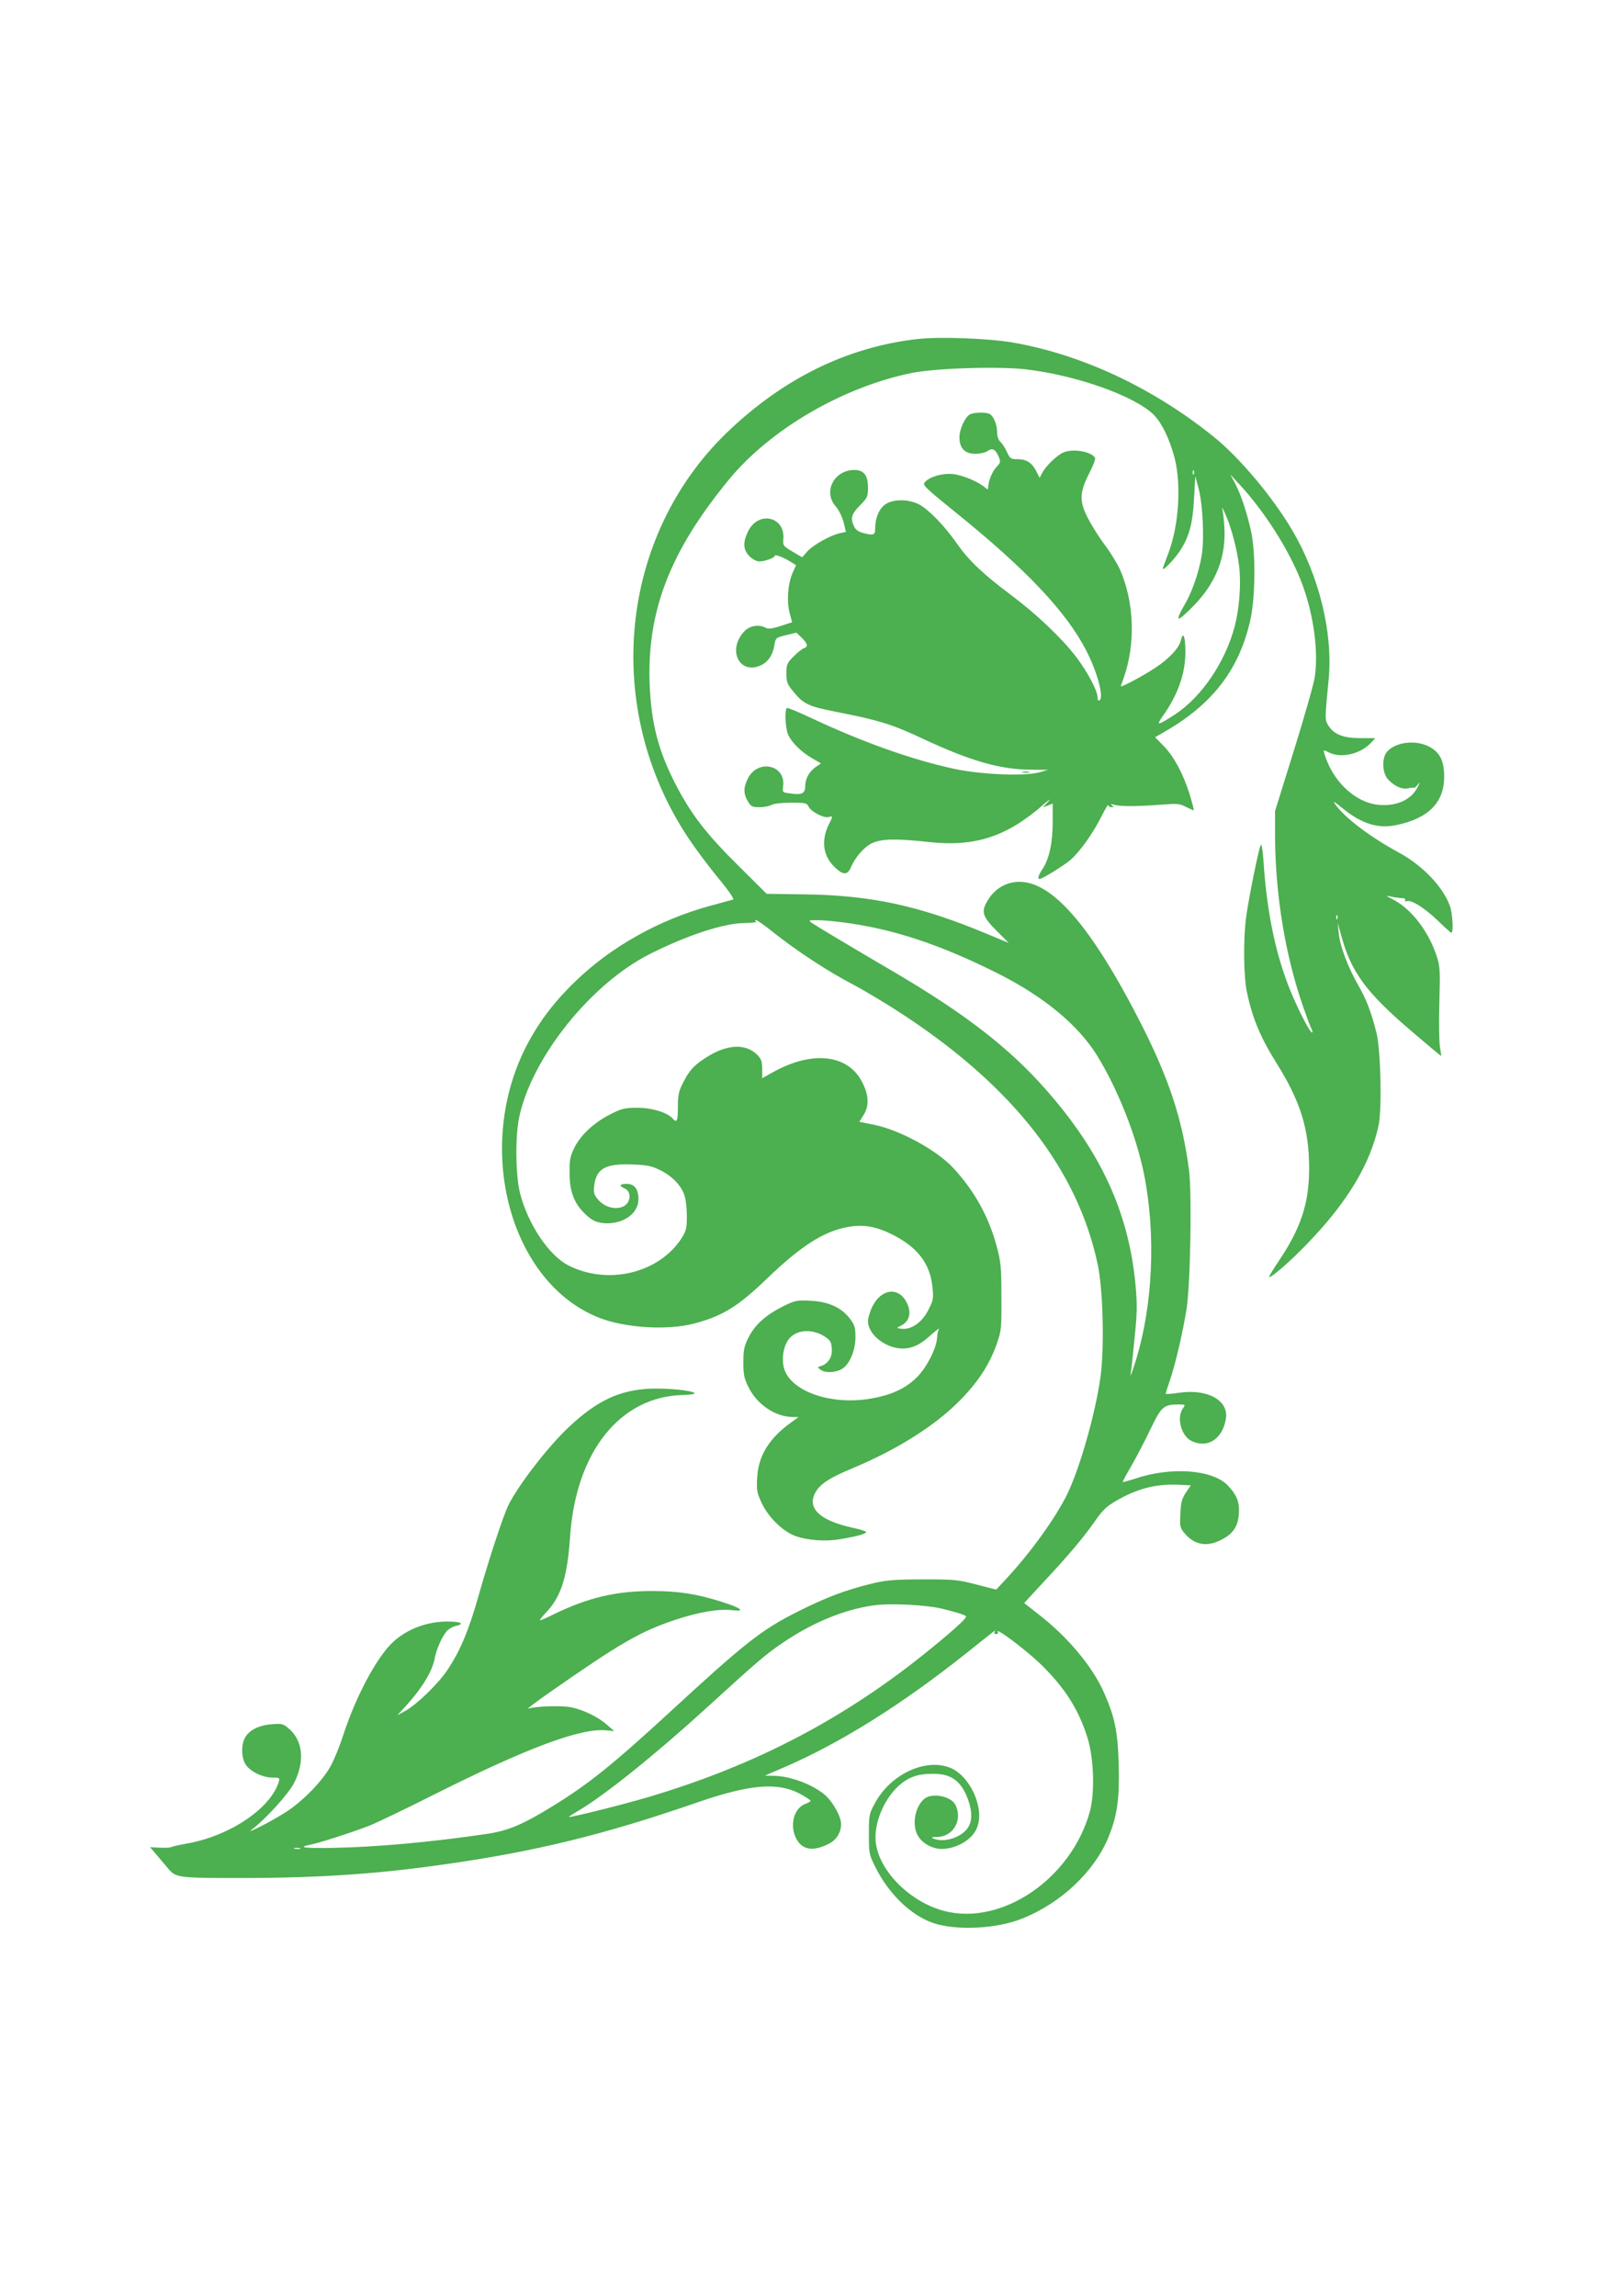 <?xml version="1.0" standalone="no"?>
<!DOCTYPE svg PUBLIC "-//W3C//DTD SVG 20010904//EN"
 "http://www.w3.org/TR/2001/REC-SVG-20010904/DTD/svg10.dtd">
<svg version="1.0" xmlns="http://www.w3.org/2000/svg"
 width="905pt" height="1280pt" viewBox="0 0 905 1280"
 preserveAspectRatio="xMidYMid meet">
<g transform="translate(0,1280) scale(0.1,-0.1)"
fill="#4caf50" stroke="none">
<path d="M5116 10910 c-392 -45 -747 -219 -1060 -519 -605 -582 -698 -1539
-219 -2261 38 -58 113 -158 166 -223 59 -70 92 -119 85 -122 -7 -2 -65 -18
-128 -35 -289 -79 -557 -230 -761 -430 -123 -121 -206 -235 -275 -374 -276
-567 -74 -1296 413 -1491 144 -58 379 -73 529 -35 160 41 248 95 409 250 192
185 321 267 456 290 85 15 155 2 246 -43 139 -71 208 -160 222 -289 7 -67 6
-75 -22 -130 -34 -69 -94 -112 -149 -106 -28 3 -30 5 -13 13 56 23 71 75 40
135 -45 87 -140 76 -190 -23 -14 -28 -25 -65 -25 -82 0 -67 78 -137 166 -151
64 -9 116 11 180 69 32 28 54 46 50 38 -5 -7 -10 -31 -11 -52 -5 -60 -58 -163
-112 -217 -64 -64 -146 -101 -262 -120 -224 -37 -447 44 -480 173 -15 58 1
135 36 169 45 45 129 47 194 3 29 -19 35 -30 37 -66 4 -47 -20 -84 -61 -97
-20 -6 -20 -7 -2 -20 25 -19 79 -18 116 2 44 22 79 102 79 180 0 51 -4 66 -29
100 -47 63 -119 97 -219 102 -79 4 -86 3 -156 -31 -96 -48 -158 -104 -193
-175 -24 -48 -28 -70 -28 -137 0 -67 4 -89 28 -137 48 -99 152 -168 250 -168
l30 0 -43 -31 c-123 -89 -183 -188 -188 -310 -4 -69 -1 -83 27 -142 38 -79
119 -157 188 -181 68 -24 168 -31 249 -17 93 16 144 30 144 40 0 4 -35 15 -77
24 -186 41 -258 112 -203 202 28 45 78 77 205 130 244 102 452 232 590 370
104 103 171 204 212 320 27 77 28 87 27 265 0 167 -3 195 -27 284 -44 163
-123 306 -240 433 -92 100 -299 213 -442 242 l-83 17 24 39 c31 49 29 109 -7
179 -78 158 -277 181 -496 60 l-63 -35 0 51 c0 43 -5 56 -28 80 -62 61 -160
59 -269 -6 -79 -48 -108 -78 -143 -148 -26 -50 -30 -71 -30 -138 0 -77 -6 -91
-29 -64 -28 33 -114 60 -196 60 -71 0 -88 -4 -149 -35 -91 -45 -168 -116 -203
-187 -24 -49 -28 -68 -27 -142 0 -97 23 -163 77 -218 44 -47 78 -62 134 -62
98 1 173 59 173 134 0 57 -22 86 -66 86 -39 0 -44 -11 -12 -25 44 -19 35 -87
-13 -104 -45 -16 -101 2 -134 41 -23 27 -26 39 -22 75 11 98 62 127 212 121
86 -3 108 -8 159 -33 67 -34 118 -88 134 -144 7 -21 12 -72 12 -113 0 -64 -4
-80 -28 -119 -126 -197 -411 -266 -632 -154 -109 55 -226 230 -270 402 -25 97
-28 316 -5 424 70 333 401 746 730 911 207 104 410 171 526 172 42 1 72 4 65
8 -8 6 -8 8 0 8 7 0 52 -32 100 -71 129 -102 301 -215 443 -289 68 -36 196
-113 285 -172 609 -402 963 -858 1076 -1383 31 -141 39 -472 16 -635 -29 -205
-116 -510 -187 -654 -66 -133 -204 -324 -340 -470 l-54 -58 -110 28 c-103 27
-123 29 -300 29 -165 -1 -202 -4 -285 -24 -147 -36 -252 -76 -408 -154 -203
-101 -296 -174 -717 -562 -316 -291 -451 -399 -643 -518 -174 -108 -256 -143
-377 -161 -311 -46 -619 -74 -862 -78 -151 -3 -198 3 -126 17 50 9 238 70 333
107 41 16 203 94 360 173 522 262 823 374 963 358 l42 -4 -40 35 c-50 44 -128
82 -197 97 -52 12 -204 7 -243 -7 -11 -4 39 34 110 84 408 285 513 345 712
412 130 43 242 62 317 53 75 -9 50 12 -57 46 -141 45 -244 61 -392 61 -201 0
-357 -37 -548 -130 -42 -21 -77 -36 -77 -33 0 3 18 26 41 50 79 86 113 195
128 418 33 473 279 780 631 788 37 1 66 5 64 9 -10 16 -148 30 -250 26 -170
-8 -295 -67 -449 -211 -114 -106 -278 -317 -338 -434 -27 -51 -111 -306 -167
-504 -56 -199 -103 -311 -175 -419 -52 -78 -171 -193 -236 -229 l-44 -24 36
39 c99 106 160 205 173 279 10 52 42 124 68 152 11 12 33 25 49 28 54 12 29
25 -46 25 -114 0 -225 -42 -303 -114 -90 -83 -207 -302 -277 -516 -20 -63 -53
-144 -73 -179 -44 -80 -155 -194 -247 -253 -79 -51 -238 -132 -190 -97 75 56
203 197 235 259 60 119 50 233 -27 301 -35 30 -40 31 -99 26 -72 -5 -127 -34
-149 -77 -21 -40 -19 -109 4 -146 24 -39 94 -74 150 -74 39 0 42 -2 36 -22
-45 -151 -277 -306 -519 -347 -39 -7 -74 -15 -80 -18 -5 -4 -34 -5 -64 -4
l-55 3 44 -52 c24 -29 51 -60 59 -70 40 -48 60 -50 397 -50 435 0 766 22 1141
76 514 73 892 166 1415 347 287 99 443 112 565 48 34 -19 62 -37 62 -40 0 -4
-13 -12 -30 -18 -63 -24 -88 -118 -51 -192 34 -65 94 -75 183 -30 43 22 68 63
68 111 0 41 -48 126 -91 162 -69 59 -197 106 -289 106 l-45 1 100 43 c318 136
667 355 1029 644 172 137 161 129 152 115 -4 -8 -1 -13 9 -13 9 0 13 5 9 11
-20 33 150 -94 235 -175 138 -133 219 -261 267 -421 34 -116 39 -301 11 -405
-103 -373 -489 -637 -811 -554 -192 50 -366 224 -383 386 -10 102 45 237 128
312 54 48 105 67 188 67 98 1 151 -33 190 -121 30 -70 35 -129 14 -170 -31
-60 -135 -97 -198 -70 -15 7 -10 9 23 9 88 2 141 96 100 178 -25 51 -135 71
-177 32 -52 -48 -67 -148 -31 -206 29 -47 92 -77 151 -70 83 10 155 59 178
120 42 110 -42 290 -154 333 -138 52 -329 -38 -416 -198 -33 -61 -34 -67 -34
-174 0 -109 1 -112 38 -187 76 -149 195 -263 318 -307 130 -45 357 -34 502 25
213 86 397 259 476 448 51 123 64 215 59 411 -5 183 -22 265 -83 402 -64 144
-202 309 -364 434 l-80 63 107 116 c144 154 220 245 286 338 43 63 67 85 118
115 123 71 226 97 360 90 l58 -3 -28 -41 c-22 -34 -28 -55 -30 -118 -4 -71 -2
-78 24 -109 54 -64 124 -77 203 -36 66 33 94 74 99 145 5 64 -11 105 -61 158
-85 89 -316 107 -519 38 -37 -12 -68 -20 -68 -18 0 3 22 44 50 92 27 47 75
139 105 202 61 127 74 138 157 138 38 0 39 0 24 -22 -37 -52 -9 -155 49 -182
90 -43 174 13 191 127 15 101 -105 166 -263 142 -40 -6 -73 -8 -73 -5 0 4 11
38 24 76 31 91 71 264 92 394 22 137 31 649 14 777 -38 291 -115 521 -284 848
-288 557 -513 797 -706 754 -57 -13 -103 -48 -135 -103 -35 -60 -27 -86 54
-167 l66 -66 -125 52 c-377 157 -644 214 -1015 219 l-210 3 -160 159 c-178
176 -264 288 -349 454 -95 185 -133 333 -143 545 -18 414 111 750 443 1153
231 280 635 515 1019 593 138 27 491 38 643 19 278 -34 594 -146 703 -250 46
-44 91 -137 119 -244 38 -150 23 -378 -35 -530 -13 -34 -26 -70 -30 -81 -12
-31 61 42 96 96 51 79 70 152 77 289 l7 125 19 -70 c23 -89 32 -280 17 -371
-17 -101 -57 -213 -101 -285 -22 -37 -33 -66 -27 -68 6 -2 45 32 86 75 124
129 179 272 168 439 -3 44 -8 89 -12 100 -3 11 4 0 15 -25 34 -72 69 -205 80
-301 11 -96 1 -230 -25 -330 -52 -199 -184 -394 -333 -492 -97 -63 -108 -65
-68 -9 84 118 126 237 126 358 0 84 -13 118 -25 65 -9 -42 -66 -104 -143 -154
-64 -43 -192 -111 -192 -103 0 2 7 23 16 47 67 189 59 423 -21 604 -15 33 -52
94 -83 135 -31 41 -74 109 -95 150 -50 96 -48 145 8 254 21 40 35 78 31 84
-21 34 -118 52 -173 31 -35 -13 -99 -74 -120 -113 l-16 -30 -18 36 c-25 49
-55 68 -105 68 -38 0 -42 3 -59 40 -10 22 -26 47 -36 56 -12 11 -19 31 -19 56
0 44 -22 93 -45 102 -26 9 -84 7 -106 -4 -28 -15 -59 -83 -59 -128 0 -61 30
-92 89 -92 26 0 56 7 69 16 27 19 43 9 62 -35 10 -26 9 -31 -13 -54 -23 -22
-47 -81 -47 -116 0 -12 -3 -11 -17 1 -36 32 -127 70 -179 75 -59 6 -129 -14
-157 -45 -14 -16 -2 -28 166 -164 396 -319 623 -558 734 -775 62 -120 100
-262 74 -277 -7 -5 -11 2 -11 16 0 37 -53 137 -117 223 -81 106 -221 240 -367
349 -156 117 -234 191 -301 287 -70 100 -158 190 -212 218 -63 31 -151 29
-192 -5 -32 -26 -51 -76 -51 -131 0 -37 -10 -40 -71 -23 -23 6 -40 19 -47 36
-21 45 -14 69 33 116 42 43 45 49 45 100 0 68 -23 98 -76 98 -113 0 -176 -122
-104 -203 17 -19 36 -58 44 -88 l13 -54 -35 -8 c-52 -11 -149 -66 -181 -102
l-28 -32 -54 32 c-51 30 -54 34 -51 68 12 128 -140 162 -197 44 -30 -62 -27
-102 8 -138 16 -16 40 -29 54 -29 32 0 87 20 87 31 0 11 44 -6 87 -32 l32 -20
-19 -42 c-27 -60 -34 -160 -17 -224 l14 -52 -64 -21 c-47 -15 -69 -18 -83 -10
-39 21 -90 12 -120 -20 -99 -106 -23 -249 99 -186 36 19 61 57 69 109 7 41 8
42 65 56 l58 14 30 -29 c33 -32 37 -50 11 -58 -10 -4 -36 -24 -58 -47 -36 -36
-39 -45 -39 -94 0 -44 5 -59 31 -91 64 -80 86 -91 254 -124 226 -44 308 -69
475 -148 263 -123 427 -171 600 -173 l100 -1 -55 -15 c-84 -21 -323 -11 -470
21 -232 50 -503 146 -790 280 -74 35 -138 62 -142 59 -13 -7 -9 -112 6 -147
18 -43 74 -99 136 -134 l48 -28 -28 -19 c-37 -25 -60 -66 -60 -108 0 -41 -19
-50 -86 -40 -41 5 -42 6 -37 42 14 117 -141 151 -196 42 -26 -50 -26 -87 -1
-128 18 -30 25 -33 66 -33 25 0 55 6 67 13 13 7 58 12 109 12 80 0 88 -2 97
-22 13 -28 86 -66 112 -58 23 8 24 3 4 -34 -47 -92 -38 -178 26 -242 48 -48
74 -50 93 -6 25 58 73 114 118 136 53 25 134 27 315 7 259 -29 437 29 643 210
31 27 42 34 25 15 l-30 -32 28 10 27 11 0 -103 c0 -116 -19 -203 -55 -259 -25
-37 -31 -58 -18 -58 15 0 132 72 171 105 54 47 125 146 174 244 21 41 38 70
38 63 0 -6 8 -12 18 -12 15 0 15 2 2 10 -11 8 -6 8 15 3 36 -10 126 -9 260 1
90 7 104 6 139 -13 22 -11 41 -19 43 -18 1 2 -9 41 -23 88 -35 112 -87 211
-145 270 l-48 49 47 27 c273 156 421 348 484 626 28 125 31 374 4 495 -22 103
-58 210 -91 271 l-25 46 51 -55 c140 -151 274 -362 343 -537 69 -174 100 -393
77 -539 -6 -39 -58 -222 -116 -408 l-105 -337 0 -132 c0 -328 56 -671 156
-958 20 -57 40 -112 46 -122 5 -10 8 -21 5 -23 -8 -9 -75 119 -122 234 -82
201 -131 437 -150 726 -4 59 -10 94 -15 85 -11 -19 -66 -291 -81 -399 -17
-122 -15 -340 5 -426 31 -144 76 -251 166 -394 132 -211 180 -366 180 -584 0
-195 -46 -334 -174 -523 -31 -46 -53 -83 -49 -83 17 0 122 92 215 189 222 230
349 442 395 656 20 92 12 419 -11 515 -29 115 -56 187 -102 267 -59 104 -102
218 -109 290 l-6 58 21 -74 c53 -197 138 -313 377 -518 98 -84 178 -151 179
-150 1 1 -2 25 -7 52 -4 28 -6 138 -3 245 5 176 4 201 -14 257 -45 140 -141
265 -245 319 -29 14 -41 23 -27 19 14 -3 36 -8 50 -9 14 -2 31 -4 38 -4 7 -1
10 -6 7 -12 -3 -5 0 -7 9 -4 25 9 98 -36 172 -107 39 -38 74 -69 77 -69 13 0
7 107 -8 149 -37 105 -152 226 -283 297 -162 88 -302 194 -355 268 -17 24 -10
20 38 -19 108 -88 198 -116 300 -95 180 37 268 126 268 270 0 88 -24 136 -83
167 -75 40 -187 27 -235 -27 -31 -34 -28 -120 5 -155 37 -39 77 -57 111 -50
16 4 31 5 33 3 3 -2 12 6 21 17 15 18 15 18 1 -11 -35 -72 -117 -110 -218
-101 -131 12 -257 131 -303 285 -7 23 -6 23 24 8 66 -35 174 -11 234 51 l26
28 -82 0 c-95 0 -148 20 -179 69 -21 33 -21 34 1 261 24 258 -53 573 -202 827
-110 187 -294 406 -439 523 -340 274 -736 459 -1123 526 -137 23 -406 33 -529
19z m1541 -752 c-3 -8 -6 -5 -6 6 -1 11 2 17 5 13 3 -3 4 -12 1 -19z m800
-2480 c-3 -8 -6 -5 -6 6 -1 11 2 17 5 13 3 -3 4 -12 1 -19z m-2767 -19 c283
-35 550 -123 880 -289 254 -129 442 -285 547 -454 115 -186 219 -448 262 -661
67 -334 50 -730 -45 -1038 -19 -62 -32 -98 -30 -82 3 17 13 106 22 200 15 146
16 188 6 300 -38 406 -193 743 -503 1094 -206 233 -454 424 -854 658 -286 168
-411 243 -450 269 -18 13 -15 14 31 14 27 0 88 -5 134 -11z m565 -3828 c44
-11 93 -24 109 -31 28 -10 28 -11 10 -31 -35 -40 -199 -176 -324 -271 -433
-327 -890 -555 -1435 -717 -139 -41 -418 -111 -443 -111 -4 0 21 16 55 36 147
87 432 316 721 580 276 252 324 293 422 359 165 111 338 182 502 205 93 13
291 3 383 -19z m-3582 -1338 c-7 -2 -21 -2 -30 0 -10 3 -4 5 12 5 17 0 24 -2
18 -5z"/>
<path d="M5703 8493 c9 -2 25 -2 35 0 9 3 1 5 -18 5 -19 0 -27 -2 -17 -5z"/>
</g>
</svg>
